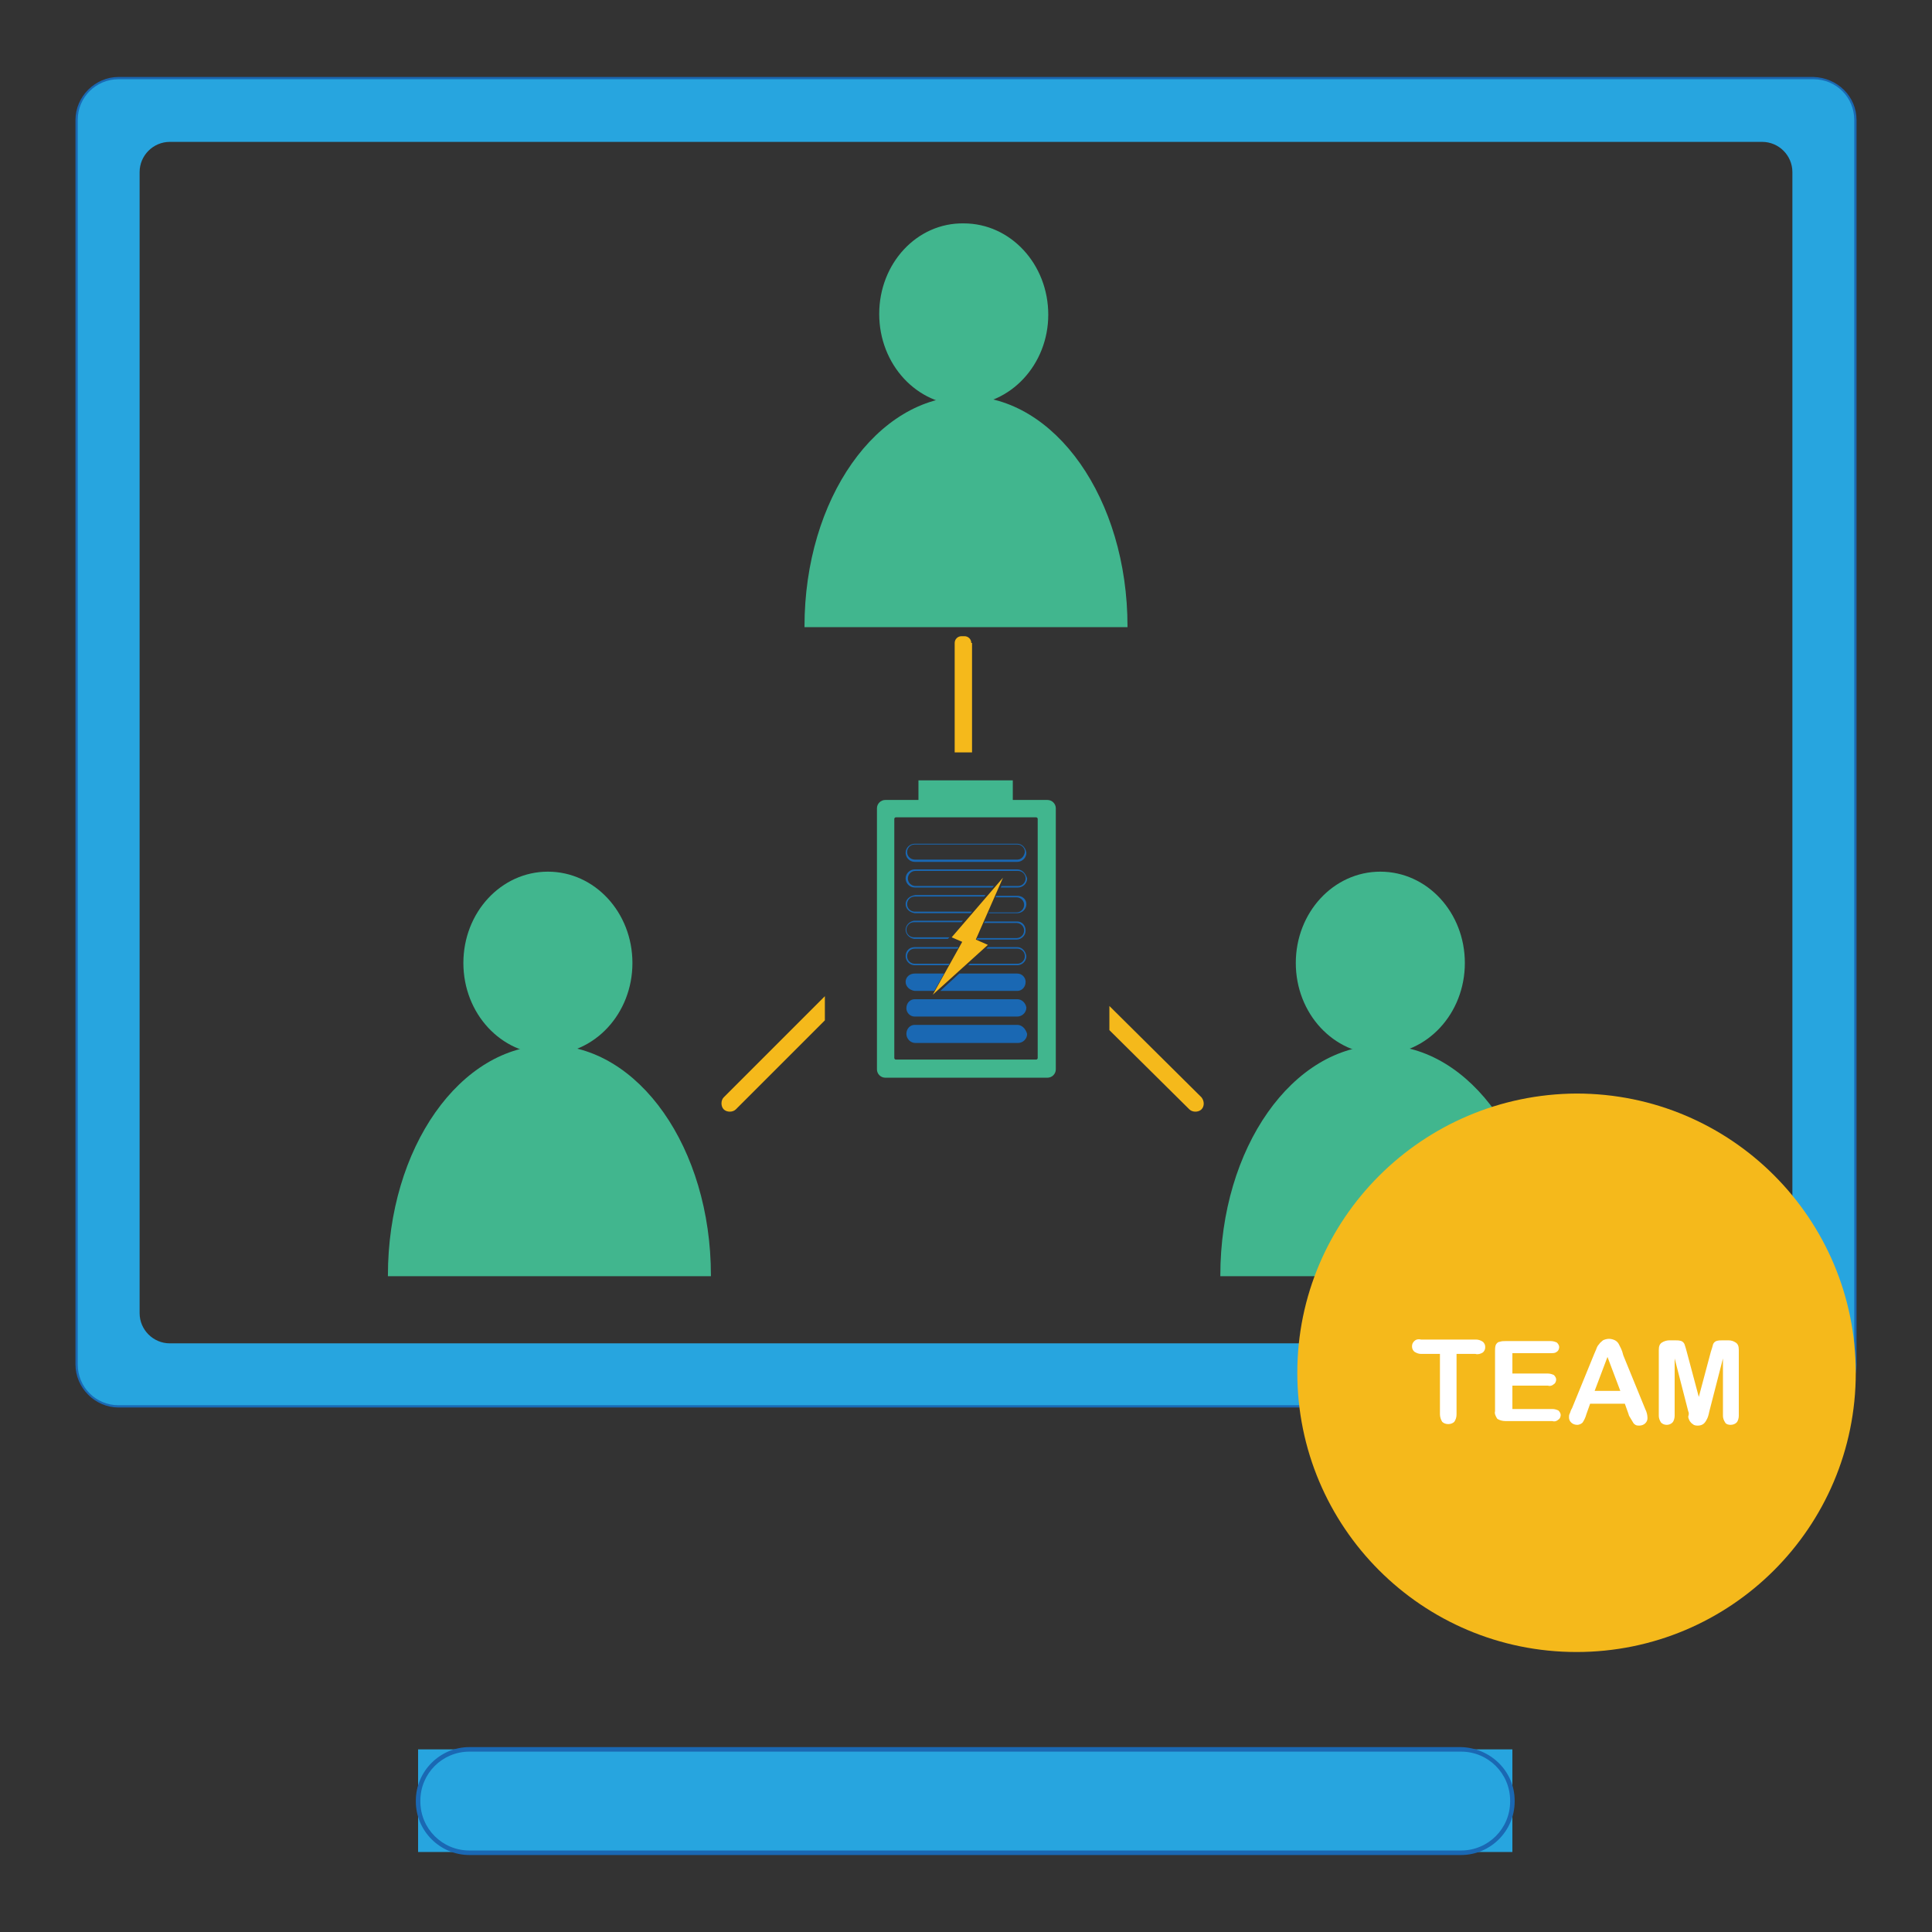 <?xml version="1.0" encoding="utf-8"?>
<!-- Svg Vector Icons : http://www.onlinewebfonts.com/icon -->
<!DOCTYPE svg PUBLIC "-//W3C//DTD SVG 1.1//EN" "http://www.w3.org/Graphics/SVG/1.1/DTD/svg11.dtd">
<svg version="1.1" xmlns="http://www.w3.org/2000/svg" xmlns:xlink="http://www.w3.org/1999/xlink" x="0px" y="0px" viewBox="0 0 256 256" enable-background="new 0 0 256 256" xml:space="preserve">
<rect x="0" y="0" width="256" height="256" fill="#333333" stroke="none"/>
<g> <path fill="#1a68b3" d="M240.3,10.8c2.8,0,5.1,2.3,5.1,5.1v164.9c0,2.8-2.3,5.1-5.1,5.1H15.7c-2.8,0-5.1-2.3-5.1-5.1V15.9 c0-2.8,2.3-5.1,5.1-5.1H240.3 M240.3,10.2H15.7c-3.1,0-5.7,2.6-5.7,5.7v164.9c0,3.1,2.6,5.7,5.7,5.7h224.6c3.1,0,5.7-2.6,5.7-5.7 V15.9C246,12.8,243.5,10.3,240.3,10.2z"/> <path fill="#27a5df" d="M240.3,10.5H15.7c-3,0-5.4,2.4-5.4,5.4v164.9c0,3,2.4,5.4,5.4,5.4h224.6c3,0,5.4-2.4,5.4-5.4V15.9 C245.7,12.9,243.3,10.5,240.3,10.5L240.3,10.5z M237.5,174c0,2.2-1.8,4-4,4h-211c-2.2,0-4-1.8-4-4V22.8c0-2.2,1.8-4,4-4h211 c2.2,0,4,1.8,4,4V174z"/> <path fill="#27a5df" d="M55.4,231.8h145v13.6h-145V231.8z"/> <path fill="#1a68b3" d="M193.6,232.1c3.6,0,6.5,2.9,6.5,6.5v0.1c0,3.6-2.9,6.5-6.5,6.5H62.2c-3.6,0-6.5-2.9-6.5-6.5v-0.1 c0-3.6,2.9-6.5,6.5-6.5L193.6,232.1 M193.6,231.5H62.2c-3.9,0-7.1,3.2-7.1,7.1v0.1c0,3.9,3.2,7.1,7.1,7.1h131.4 c3.9,0,7.1-3.2,7.1-7.1v-0.1C200.7,234.7,197.5,231.6,193.6,231.5z"/> <path fill="#41b68e" d="M116.5,41.6c0,6.7,5,12.1,11.2,12.1c6.2,0,11.2-5.4,11.2-12c0,0,0,0,0,0c0-6.7-5-12.1-11.2-12.1 C121.5,29.5,116.5,34.9,116.5,41.6z"/> <path fill="#41b68e" d="M149.4,83c0-16.9-9.6-30.5-21.4-30.5c-11.8,0-21.4,13.6-21.4,30.5v0.1h42.8C149.4,83.1,149.4,83.1,149.4,83 z"/> <path fill="#41b68e" d="M61.4,127.6c0,6.7,5,12.1,11.2,12.1c6.2,0,11.2-5.4,11.2-12.1l0,0c0-6.7-5-12.1-11.2-12.1 C66.4,115.5,61.4,120.9,61.4,127.6z"/> <path fill="#41b68e" d="M94.2,169c0-16.9-9.6-30.5-21.4-30.5c-11.8,0-21.4,13.6-21.4,30.5v0.1h42.8V169z"/> <path fill="#41b68e" d="M171.7,127.6c0,6.7,5,12.1,11.2,12.1s11.2-5.4,11.2-12.1l0,0c0-6.7-5-12.1-11.2-12.1 S171.7,120.9,171.7,127.6z"/> <path fill="#41b68e" d="M204.5,169c0-16.9-9.6-30.5-21.4-30.5s-21.4,13.6-21.4,30.5v0.1h42.7V169z M138.8,106h-21.5 c-0.6,0-1.1,0.5-1.1,1.1v34.6c0,0.6,0.5,1.1,1.1,1.1h21.5c0.6,0,1.1-0.5,1.1-1.1v-34.6C139.9,106.5,139.4,106,138.8,106z  M137.5,140.2c0,0.1-0.1,0.2-0.2,0.2l0,0h-18.6c-0.1,0-0.2-0.1-0.2-0.2l0,0v-31.7c0-0.1,0.1-0.2,0.2-0.2l0,0h18.6 c0.1,0,0.2,0.1,0.2,0.2l0,0L137.5,140.2z"/> <path fill="#41b68e" d="M121.7,103.4h12.5v4.2h-12.5V103.4z"/> <path fill="#1a68b3" d="M134.8,135.8h-13.6c-0.6,0-1.1,0.5-1.1,1.2c0,0.6,0.5,1.2,1.2,1.2h13.6c0.6,0,1.2-0.5,1.2-1.2 C135.9,136.3,135.4,135.8,134.8,135.8z M134.8,132.4h-13.6c-0.6,0-1.1,0.5-1.1,1.2c0,0.6,0.5,1.1,1.1,1.1h13.6 c0.6,0,1.2-0.5,1.2-1.2C135.9,132.9,135.4,132.4,134.8,132.4L134.8,132.4z M120,130.1c0,0.6,0.5,1.1,1.2,1.2h2.6l1.3-2.3h-3.9 C120.5,129,120,129.5,120,130.1z M134.8,129h-7.7l-2.5,2.3h10.2c0.6,0,1.1-0.5,1.1-1.2C135.9,129.5,135.4,129,134.8,129z  M134.8,125.5h-3.9l-0.2,0.2h4.1c0.5,0,1,0.4,1,1c0,0.5-0.4,1-1,1h-6.3l-0.2,0.2h6.5c0.6,0,1.2-0.5,1.2-1.2 C135.9,126,135.4,125.5,134.8,125.5L134.8,125.5z M120,126.7c0,0.6,0.5,1.2,1.2,1.2h4.5l0.1-0.2h-4.6c-0.5,0-1-0.4-1-1 c0-0.5,0.4-1,1-1h5.7l0.1-0.2h-5.8C120.5,125.5,120,126,120,126.7L120,126.7z M134.8,122.1h-4.3l-0.1,0.2h4.3c0.5,0,1,0.4,1,1 c0,0.5-0.4,1-1,1h-5.2l-0.1,0.2h5.3c0.6,0,1.2-0.5,1.2-1.2S135.4,122.1,134.8,122.1L134.8,122.1z M120,123.2c0,0.6,0.5,1.1,1.1,1.2 h4.5l0.2-0.2h-4.7c-0.5,0-1-0.4-1-1c0-0.5,0.4-1,1-1h6.3l0.2-0.2h-6.5C120.5,122.1,120,122.6,120,123.2z M120,119.8 c0,0.6,0.5,1.1,1.2,1.2h7.4l0.2-0.2h-7.6c-0.5,0-1-0.4-1-1c0-0.5,0.4-1,1-1h9.2l0.2-0.2h-9.3C120.5,118.7,120,119.2,120,119.8z  M134.8,118.7H132l-0.1,0.2h2.8c0.5,0,1,0.4,1,1c0,0.5-0.4,1-1,1H131L131,121h3.8c0.6,0,1.2-0.5,1.2-1.2S135.4,118.7,134.8,118.7 L134.8,118.7z M134.8,115.2h-13.6c-0.6,0-1.2,0.5-1.2,1.2c0,0.6,0.5,1.2,1.2,1.2h10.3l0.2-0.2h-10.4c-0.5,0-1-0.4-1-1 c0-0.5,0.4-1,1-1h13.6c0.5,0,1,0.4,1,1c0,0.5-0.4,1-1,1h-2.2l-0.1,0.2h2.3c0.6,0,1.2-0.5,1.2-1.2 C135.9,115.7,135.4,115.2,134.8,115.2L134.8,115.2z M134.8,111.8h-13.6c-0.6,0-1.2,0.5-1.2,1.2c0,0.6,0.5,1.2,1.2,1.2h13.6 c0.6,0,1.2-0.5,1.2-1.2C135.9,112.3,135.4,111.8,134.8,111.8L134.8,111.8z M134.8,113.9h-13.6c-0.5,0-1-0.4-1-1c0-0.5,0.4-1,1-1 h13.6c0.5,0,1,0.4,1,1C135.7,113.5,135.3,113.9,134.8,113.9L134.8,113.9z"/> <path fill="#f5b91b" d="M126.1,124.2l1.4,0.6l-3.9,7l7.3-6.6l-1.6-0.7l3.6-8.2L126.1,124.2L126.1,124.2z M128.7,85.2 c0-0.5-0.4-0.9-0.9-0.9h-0.4c-0.5,0-0.9,0.4-0.9,0.9v14.5h2.3V85.2z M159.2,145.4L147,133.3v3.2l10.6,10.5c0.4,0.4,1.2,0.4,1.6,0 C159.6,146.6,159.6,145.9,159.2,145.4L159.2,145.4z M95.9,145.4c-0.4,0.4-0.4,1.2,0,1.6c0.4,0.4,1.2,0.4,1.6,0l11.8-11.8V132 L95.9,145.4z"/> <path fill="#f5b91b" d="M171.9,181.9c0,20.4,16.5,37,37,37c20.4,0,37-16.5,37-37c0-20.4-16.5-37-37-37 C188.5,145,171.9,161.5,171.9,181.9L171.9,181.9z"/> <path fill="#ffffff" d="M195.5,179.4H193v8c0,0.4-0.1,0.7-0.3,1c-0.2,0.2-0.5,0.3-0.8,0.3c-0.3,0-0.6-0.1-0.8-0.3 c-0.2-0.3-0.3-0.7-0.3-1v-8h-2.5c-0.3,0-0.6-0.1-0.9-0.3c-0.2-0.2-0.3-0.4-0.3-0.7c0-0.3,0.1-0.5,0.3-0.7c0.2-0.2,0.5-0.3,0.9-0.2 h7.3c0.3,0,0.6,0.1,0.9,0.3c0.2,0.2,0.3,0.4,0.3,0.7c0,0.3-0.1,0.5-0.3,0.7C196.2,179.4,195.8,179.5,195.5,179.4z M205.5,179.3 h-5.1v2.7h4.7c0.3,0,0.6,0.1,0.8,0.2c0.2,0.2,0.3,0.4,0.3,0.6c0,0.2-0.1,0.5-0.3,0.6c-0.2,0.2-0.5,0.3-0.8,0.2h-4.7v3.1h5.3 c0.3,0,0.6,0.1,0.8,0.2c0.2,0.2,0.3,0.4,0.3,0.6c0,0.2-0.1,0.5-0.3,0.6c-0.2,0.2-0.5,0.3-0.8,0.2h-6.2c-0.4,0-0.8-0.1-1.1-0.3 c-0.2-0.3-0.4-0.7-0.3-1V179c0-0.3,0-0.5,0.1-0.8c0.1-0.2,0.3-0.4,0.5-0.4c0.3-0.1,0.5-0.1,0.8-0.1h6c0.3,0,0.6,0.1,0.8,0.2 c0.2,0.2,0.3,0.4,0.3,0.6c0,0.2-0.1,0.5-0.3,0.6C206.1,179.3,205.8,179.3,205.5,179.3L205.5,179.3z M215.8,187.4l-0.5-1.4h-4.6 l-0.5,1.4c-0.1,0.4-0.3,0.8-0.5,1.1c-0.2,0.2-0.5,0.3-0.7,0.3c-0.3,0-0.6-0.1-0.8-0.3c-0.2-0.2-0.3-0.4-0.3-0.7 c0-0.2,0-0.3,0.1-0.5c0.1-0.2,0.1-0.4,0.3-0.7l2.9-7.1l0.3-0.7c0.1-0.3,0.2-0.5,0.4-0.7c0.1-0.2,0.3-0.3,0.5-0.5 c0.2-0.1,0.5-0.2,0.8-0.2c0.3,0,0.6,0.1,0.8,0.2c0.2,0.1,0.4,0.3,0.5,0.5c0.1,0.2,0.2,0.4,0.3,0.6s0.2,0.5,0.3,0.9l2.9,7.1 c0.2,0.4,0.3,0.8,0.3,1.2c0,0.3-0.1,0.5-0.3,0.7c-0.2,0.2-0.5,0.3-0.8,0.3c-0.2,0-0.3,0-0.5-0.1c-0.1-0.1-0.2-0.1-0.3-0.3 c-0.1-0.2-0.2-0.3-0.3-0.5C215.9,187.7,215.8,187.5,215.8,187.4L215.8,187.4z M211.3,184.3h3.4l-1.7-4.5L211.3,184.3z M223.7,187 l-1.8-7v7.6c0,0.3-0.1,0.7-0.3,0.9c-0.4,0.4-1.1,0.4-1.5,0c-0.2-0.3-0.3-0.6-0.3-0.9v-8.7c0-0.5,0.1-0.8,0.4-1 c0.3-0.2,0.7-0.3,1-0.3h0.7c0.3,0,0.6,0,0.9,0.1c0.2,0.1,0.3,0.2,0.4,0.4c0.1,0.3,0.2,0.6,0.3,1l1.6,6l1.6-6c0.1-0.3,0.2-0.6,0.3-1 c0.1-0.2,0.2-0.3,0.4-0.4c0.3-0.1,0.6-0.1,0.9-0.1h0.7c0.4,0,0.7,0.1,1,0.3c0.3,0.2,0.4,0.5,0.4,1v8.7c0,0.3-0.1,0.7-0.3,0.9 c-0.2,0.2-0.5,0.3-0.8,0.3c-0.3,0-0.6-0.1-0.7-0.3c-0.2-0.3-0.3-0.6-0.3-0.9v-7.6l-1.8,7c-0.1,0.5-0.2,0.8-0.3,1 c-0.1,0.2-0.2,0.4-0.4,0.6c-0.2,0.2-0.5,0.3-0.8,0.3c-0.2,0-0.5,0-0.7-0.2c-0.2-0.1-0.3-0.3-0.4-0.4c-0.1-0.2-0.2-0.4-0.2-0.6 C223.8,187.4,223.8,187.2,223.7,187L223.7,187z"/></g>
</svg>